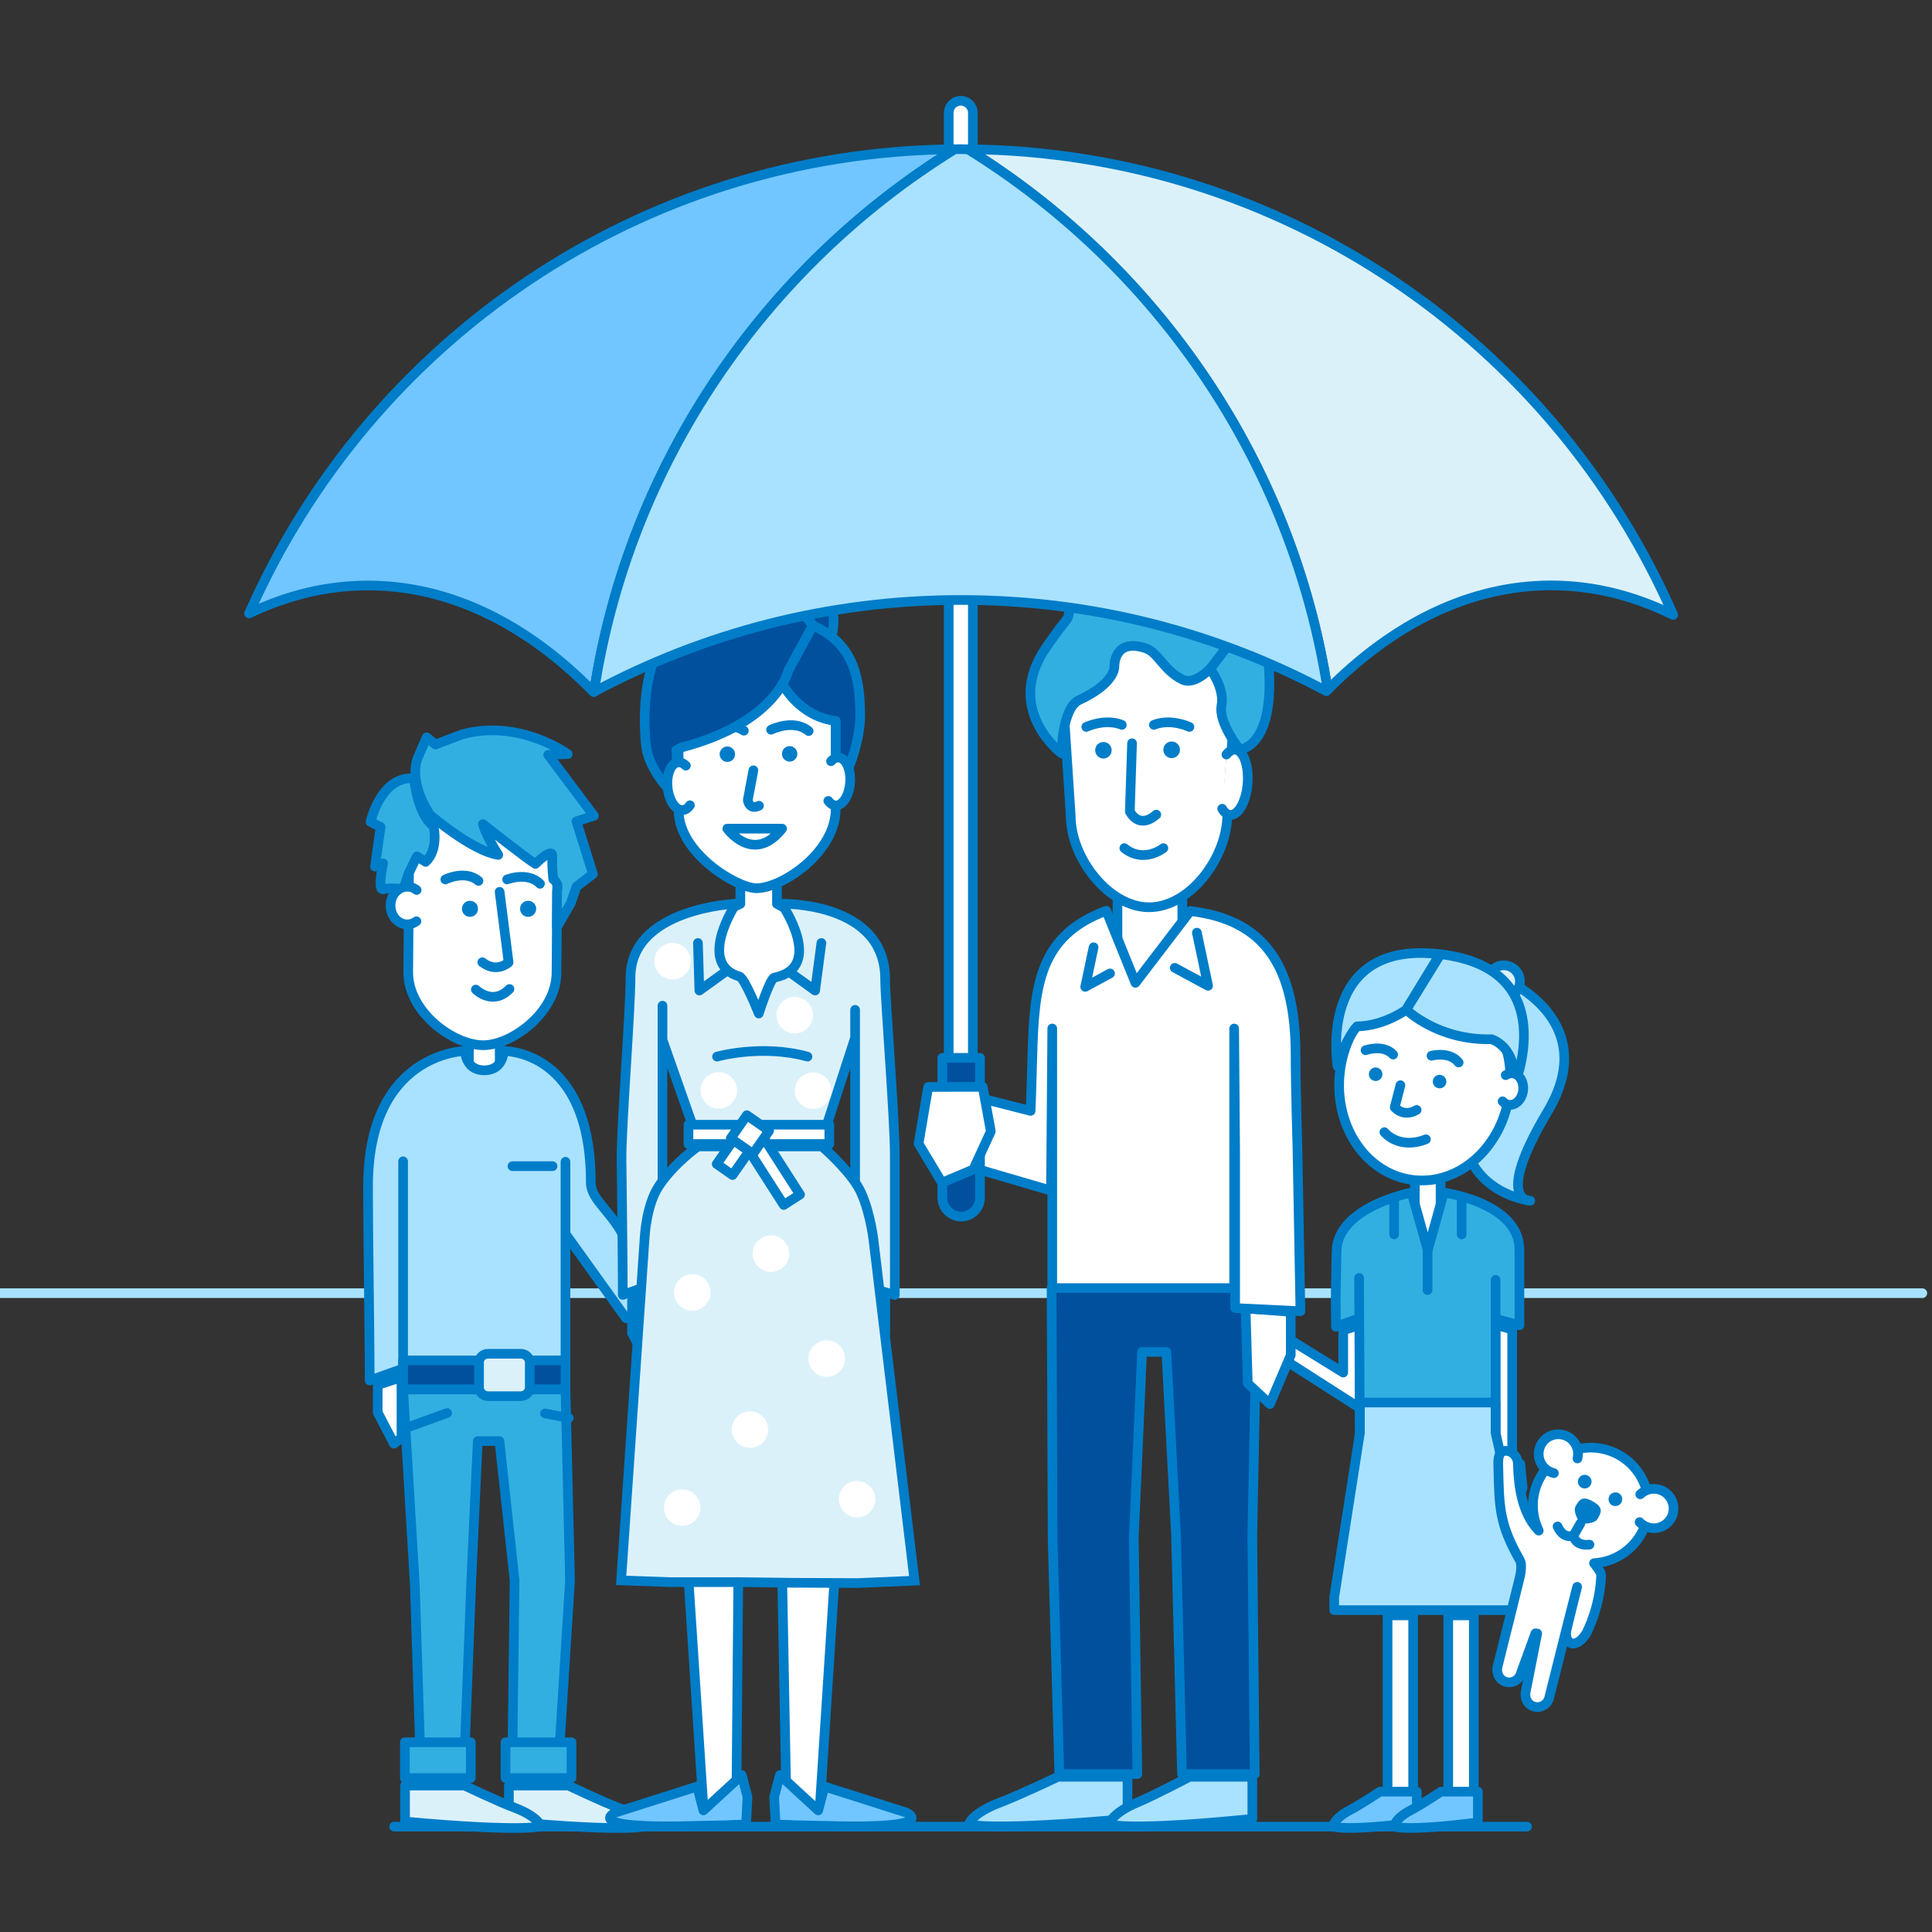 <?xml version="1.0" encoding="UTF-8"?><svg id="_15" xmlns="http://www.w3.org/2000/svg" viewBox="0 0 200 200"><rect x="0" y="0" width="200" height="200" fill="#333333" stroke="none"/><defs><style>.cls-1,.cls-2{stroke-linecap:round;stroke-linejoin:round;}.cls-1,.cls-2,.cls-3{fill:none;}.cls-1,.cls-3{stroke:#007dc8;}.cls-2{stroke:#a9e2ff;}.cls-4{fill:#00509e;}.cls-5{fill:#007dc8;}.cls-6{fill:#fff;}.cls-7{fill:#71c6ff;}.cls-8{fill:#a9e2ff;}.cls-9{fill:#dbf1fa;}.cls-10{fill:#32afe1;}.cls-3{stroke-miterlimit:10;}</style></defs><line class="cls-2" y1="133.87" x2="199" y2="133.87"/><line class="cls-1" x1="40.8" y1="189.09" x2="158.08" y2="189.09"/><rect class="cls-6" x="48.54" y="106.08" width="3.19" height="5.39"/><rect class="cls-1" x="48.54" y="106.08" width="3.19" height="5.39"/><path class="cls-6" d="m50,108.2h0c-3.11-.02-7.78-3.45-7.74-7.6l.08-10.58c.03-4.14,3.45-7.51,7.6-7.48h.27c4.14.03,7.51,3.45,7.48,7.6l-.08,10.58c-.03,4.15-4.7,7.5-7.6,7.48"/><path class="cls-1" d="m50,108.2h0c-3.11-.02-7.78-3.45-7.74-7.6l.08-10.58c.03-4.14,3.45-7.51,7.6-7.48h.27c4.14.03,7.51,3.45,7.48,7.6l-.08,10.58c-.03,4.15-4.7,7.5-7.6,7.48Z"/><path class="cls-5" d="m49.48,94.09c0,.46-.38.83-.84.82-.46,0-.83-.38-.82-.84s.38-.83.84-.82c.46,0,.83.38.82.84"/><path class="cls-5" d="m55.5,94.09c0,.46-.38.83-.84.82-.46,0-.83-.38-.82-.84,0-.46.38-.83.84-.82.46,0,.83.38.83.84"/><path class="cls-8" d="m64.79,136.45h3.46s-1.51-3.82-3.46-8.02c-1.4-3.02-3.63-4.17-3.63-6.02,0-13.82-9.02-13.61-9.02-13.61,0,0-.02,2-2,2s-2-2-2-2c0,0-10.04.11-10.04,14.02,0,2.82.03,5.62.06,8.25.06,4.96.11,9.31.11,11.84l3.46-1.24v-21.45,22.38h16.81v-22.33,7.46l6.25,8.71Z"/><path class="cls-1" d="m64.79,136.45h3.46s-1.51-3.82-3.46-8.02c-1.4-3.02-3.63-4.17-3.63-6.02,0-13.82-9.02-13.61-9.02-13.61,0,0-.02,2-2,2s-2-2-2-2c0,0-10.04.11-10.04,14.02,0,2.82.03,5.62.06,8.25.06,4.96.11,9.31.11,11.84l3.46-1.24v-21.45,22.38h16.81v-22.33,7.46l6.25,8.71Z"/><rect class="cls-4" x="41.73" y="140.83" width="16.81" height="3"/><rect class="cls-1" x="41.73" y="140.83" width="16.81" height="3"/><polygon class="cls-10" points="57.7 184.37 53.01 184.37 53.27 163.61 51.7 149.18 49.46 149.18 48.79 163.61 47.98 184.37 43.6 184.37 42.94 164.03 41.73 143.84 58.54 143.84 59.01 163.61 57.7 184.37"/><polygon class="cls-1" points="57.7 184.37 53.01 184.37 53.27 163.61 51.7 149.18 49.46 149.18 48.79 163.61 47.98 184.37 43.6 184.37 42.94 164.03 41.73 143.84 58.54 143.84 59.01 163.61 57.7 184.37"/><rect class="cls-10" x="41.91" y="180.36" width="6.83" height="3.7"/><rect class="cls-1" x="41.91" y="180.36" width="6.83" height="3.7"/><rect class="cls-10" x="52.33" y="180.36" width="6.83" height="3.7"/><rect class="cls-1" x="52.33" y="180.36" width="6.83" height="3.7"/><path class="cls-9" d="m53.92,144.53h-3.39c-.51,0-.92-.42-.92-.92v-2.54c0-.51.42-.93.92-.93h3.39c.51,0,.93.42.93.93v2.54c0,.51-.42.92-.93.92"/><path class="cls-1" d="m50.53,140.14h3.39c.51,0,.92.41.92.92v2.54c0,.51-.41.93-.93.93h-3.39c-.51,0-.93-.41-.93-.93v-2.54c0-.51.41-.92.92-.92Z"/><line class="cls-1" x1="53.05" y1="120.72" x2="57.2" y2="120.72"/><line class="cls-7" x1="42.19" y1="147.76" x2="46.28" y2="146.28"/><line class="cls-1" x1="42.19" y1="147.76" x2="46.28" y2="146.28"/><line class="cls-6" x1="56.42" y1="146.32" x2="58.88" y2="146.79"/><line class="cls-1" x1="56.42" y1="146.32" x2="58.88" y2="146.79"/><path class="cls-1" d="m46.1,91.04s2.06-1.02,3.43.15"/><path class="cls-1" d="m55.9,91.49c-1.27-1.29-3.4-.45-3.4-.45"/><path class="cls-1" d="m49.93,99.61c1.49,1.16,2.72.02,2.72.02l-.93-7.31"/><path class="cls-1" d="m49.26,102.44s1.74,1.73,3.48-.06"/><polygon class="cls-6" points="41.56 142.57 41.56 148.85 40.78 149.45 39.1 146.22 39.1 143.37 41.56 142.57"/><polygon class="cls-1" points="41.56 142.57 41.56 148.85 40.78 149.45 39.1 146.22 39.1 143.37 41.56 142.57"/><path class="cls-9" d="m52.68,188.57v-3.73h6.16s3.46,1.65,5.09,2.26c2.59.97,2.81,1.95,2.81,1.95,0,0-1.62.65-14.06-.48"/><path class="cls-1" d="m52.68,188.57v-3.73h6.16s3.46,1.65,5.09,2.26c2.59.97,2.81,1.95,2.81,1.95,0,0-1.62.65-14.06-.48Z"/><path class="cls-9" d="m41.93,188.57v-3.73h6.16s3.46,1.65,5.09,2.26c2.59.97,2.81,1.95,2.81,1.95,0,0-1.62.65-14.06-.48"/><path class="cls-1" d="m41.93,188.57v-3.73h6.16s3.46,1.65,5.09,2.26c2.59.97,2.81,1.95,2.81,1.95,0,0-1.62.65-14.06-.48Z"/><path class="cls-10" d="m44.48,84.31s4.33,3.76,7.1,4.19c0,0-1.27-1.98-1.59-3.19,0,0,4.57,3.62,5.44,4.12,0,0,1.82-1.84,1.75-.75-.07,1.09.1,2.35.1,2.35,0,0,.64.39.39,1.15l-.02,3.81,1.43-2.49.6-1.72,1.7-1.3-1.71-5.45,1.81-.58-4.73-6.31,2.02-.08s-5.04-3.69-10.98-2.02l-2.71,1.03-.91-.74-.9,2.07s-1.15,2.21,1.23,5.93"/><path class="cls-1" d="m44.48,84.31s4.33,3.76,7.1,4.19c0,0-1.27-1.98-1.59-3.19,0,0,4.57,3.62,5.44,4.12,0,0,1.82-1.84,1.75-.75-.07,1.09.1,2.35.1,2.35,0,0,.64.39.39,1.15l-.02,3.81,1.43-2.49.6-1.72,1.7-1.3-1.71-5.45,1.81-.58-4.73-6.31,2.02-.08s-5.04-3.69-10.98-2.02l-2.71,1.03-.91-.74-.9,2.07s-1.15,2.21,1.23,5.93Z"/><path class="cls-10" d="m44.88,85.52s.57,2.42-.82,3.7l-.9-.57-.91,1.87-.48,1.56s-1.34-.25-2.05-.02c-.71.23-.06-2.69-.06-2.69l-.84.34.58-4.1-1.04-.53s1.06-4.8,4.5-4.5c0,0,.32,3.72,2.02,4.94"/><path class="cls-1" d="m44.88,85.52s.57,2.42-.82,3.7l-.9-.57-.91,1.87-.48,1.56s-1.34-.25-2.05-.02c-.71.23-.06-2.69-.06-2.69l-.84.34.58-4.1-1.04-.53s1.06-4.8,4.5-4.5c0,0,.32,3.72,2.02,4.94Z"/><path class="cls-6" d="m43.11,95.37c-.28.21-.61.33-.97.32-.95,0-1.72-.89-1.71-1.96,0-1.08.79-1.94,1.74-1.94.36,0,.69.13.96.34"/><path class="cls-1" d="m43.11,95.37c-.28.21-.61.33-.97.32-.95,0-1.72-.89-1.71-1.96,0-1.08.79-1.94,1.74-1.94.36,0,.69.13.96.34"/><polygon class="cls-6" points="131.41 139.77 131.43 137.38 139.05 142.09 139.05 137.71 140.78 137.15 140.78 145.77 131.41 139.77"/><polygon class="cls-1" points="131.41 139.77 131.43 137.38 139.05 142.09 139.05 137.71 140.78 137.15 140.78 145.77 131.41 139.77"/><polygon class="cls-6" points="154.82 151.25 156.54 151.25 156.54 137.62 154.82 137.15 154.82 151.25"/><polygon class="cls-1" points="154.82 151.25 156.54 151.25 156.54 137.62 154.82 137.15 154.82 151.25"/><polygon class="cls-6" points="155.46 151.04 156.01 156.51 156.65 156.97 157.62 154.03 157.38 151.55 155.46 151.04"/><polygon class="cls-1" points="155.46 151.04 156.01 156.51 156.65 156.97 157.62 154.03 157.38 151.55 155.46 151.04"/><rect class="cls-6" x="146.46" y="121.18" width="2.67" height="7.56"/><rect class="cls-1" x="146.46" y="121.18" width="2.67" height="7.56"/><path class="cls-10" d="m149.47,123.45l-1.67,5.97-1.67-5.97s-7.67,1.46-7.77,6.08c-.06,3.21-.09,4.09-.09,4.93,0,.55.02,1.19.02,2.88l2.42-.88-.02-4.17.09,17.92h14.04v-17.72,4.03l2.47.67v-7.8c0-4.9-7.82-5.93-7.82-5.93"/><path class="cls-1" d="m149.47,123.45l-1.67,5.97-1.67-5.97s-7.67,1.46-7.77,6.08c-.06,3.21-.09,4.09-.09,4.93,0,.55.02,1.19.02,2.88l2.42-.88-.02-4.17.09,17.92h14.04v-17.72,4.03l2.47.67v-7.8c0-4.9-7.82-5.93-7.82-5.93Z"/><rect class="cls-6" x="143.64" y="167.22" width="2.65" height="18.98"/><rect class="cls-1" x="143.64" y="167.22" width="2.65" height="18.98"/><rect class="cls-6" x="149.92" y="167.22" width="2.65" height="18.98"/><rect class="cls-1" x="149.92" y="167.22" width="2.65" height="18.98"/><line class="cls-1" x1="144.32" y1="124.11" x2="144.32" y2="127.79"/><line class="cls-1" x1="147.78" y1="129.04" x2="147.78" y2="133.55"/><line class="cls-1" x1="151.31" y1="124.11" x2="151.31" y2="127.79"/><polygon class="cls-8" points="154.82 148.31 154.82 145.19 140.78 145.19 140.78 148.31 138.12 165.34 138.12 166.68 145.79 166.68 150.43 166.68 158.63 166.68 158.63 165.3 154.82 148.31"/><polygon class="cls-1" points="154.82 148.31 154.82 145.19 140.78 145.19 140.78 148.31 138.12 165.34 138.12 166.68 145.79 166.68 150.43 166.68 158.63 166.68 158.63 165.3 154.82 148.31"/><path class="cls-8" d="m155.9,101.46s9.93,4.19,4.31,13.61c-5.62,9.42-1.8,9.23-1.8,9.23,0,0-8.29-.92-6.8-10.12,1.48-9.2,4.29-12.72,4.29-12.72"/><path class="cls-1" d="m155.9,101.46s9.93,4.19,4.31,13.61c-5.62,9.42-1.8,9.23-1.8,9.23,0,0-8.29-.92-6.8-10.12,1.48-9.2,4.29-12.72,4.29-12.72Z"/><path class="cls-9" d="m157.33,101.8c-.11.92-.94,1.57-1.86,1.46-.92-.11-1.57-.94-1.46-1.86.11-.92.94-1.57,1.86-1.46.92.11,1.57.94,1.46,1.86"/><path class="cls-1" d="m157.33,101.8c-.11.92-.94,1.57-1.86,1.46-.92-.11-1.57-.94-1.46-1.86.11-.92.94-1.57,1.86-1.46.92.11,1.57.94,1.46,1.86Z"/><path class="cls-6" d="m156.27,113.05c-.67,5.61-5.14,9.68-9.99,9.1-4.85-.58-8.24-5.59-7.57-11.2.67-5.6,5.14-9.68,9.99-9.1,4.85.58,8.24,5.59,7.57,11.19"/><path class="cls-1" d="m156.27,113.05c-.67,5.61-5.14,9.68-9.99,9.1-4.85-.58-8.24-5.59-7.57-11.2.67-5.6,5.14-9.68,9.99-9.1,4.85.58,8.24,5.59,7.57,11.19Z"/><path class="cls-5" d="m143.1,111.29c-.04.38-.39.66-.78.61-.38-.05-.66-.39-.61-.78.05-.38.39-.66.78-.61.38.05.66.39.61.78"/><path class="cls-5" d="m149.72,112.05c-.04.38-.39.66-.78.61-.38-.05-.66-.39-.61-.78.04-.38.39-.66.78-.61.38.05.66.39.61.78"/><path class="cls-1" d="m141.36,108.72s1.82-.66,2.86.45"/><path class="cls-1" d="m151,109.99c-.94-1.2-2.81-.7-2.81-.7"/><path class="cls-1" d="m146.65,114.9c-1.37.81-2.27-.27-2.27-.27l.59-2.29"/><path class="cls-1" d="m143.31,117.2s1.46,1.85,4.3.74"/><path class="cls-8" d="m145.58,104.52s-2.31,1.7-5.1,1.73c0,0-1.16,1.17-2.02,4.12,0,0-2.21-13.12,10.6-11.59l-3.49,5.74Z"/><path class="cls-1" d="m145.58,104.52s-2.31,1.7-5.1,1.73c0,0-1.16,1.17-2.02,4.12,0,0-2.21-13.12,10.6-11.59l-3.49,5.74Z"/><path class="cls-8" d="m145.58,104.52s3.25,3.2,8.82,3.06c0,0,2.8.8,2.3,4.96,0,0,5.23-12.23-7.58-13.76l-3.54,5.74Z"/><path class="cls-1" d="m145.58,104.52s3.25,3.2,8.82,3.06c0,0,2.8.8,2.3,4.96,0,0,5.23-12.23-7.58-13.76l-3.54,5.74Z"/><path class="cls-6" d="m155.87,111.3s.08-.05.12-.07c.19-.1.4-.15.62-.12.69.08,1.16.88,1.06,1.78-.11.9-.76,1.56-1.45,1.48-.26-.03-.49-.16-.67-.36"/><path class="cls-1" d="m155.87,111.3s.08-.05.12-.07c.19-.1.4-.15.62-.12.69.08,1.16.88,1.06,1.78-.11.9-.76,1.56-1.45,1.48-.26-.03-.49-.16-.67-.36"/><path class="cls-7" d="m146.67,188.66v-3.19h-3.81s-2.14,1.41-3.15,1.93c-1.6.83-1.74,1.67-1.74,1.67,0,0,1,.56,8.7-.41"/><path class="cls-1" d="m146.67,188.66v-3.19h-3.81s-2.14,1.41-3.15,1.93c-1.6.83-1.74,1.67-1.74,1.67,0,0,1,.56,8.7-.41Z"/><path class="cls-7" d="m152.99,188.66v-3.19h-3.81s-2.14,1.41-3.15,1.93c-1.6.83-1.74,1.67-1.74,1.67,0,0,1,.56,8.7-.41"/><path class="cls-1" d="m152.99,188.66v-3.19h-3.81s-2.14,1.41-3.15,1.93c-1.6.83-1.74,1.67-1.74,1.67,0,0,1,.56,8.7-.41Z"/><path class="cls-6" d="m164.14,169.21c.24-.38,1.51-3.01,1.61-6.15,0-.31-.5-.93-.74-1.24,1.95-.11,3.81-1.17,4.86-3,1.64-2.87.64-6.53-2.22-8.17-2.87-1.64-6.53-.65-8.17,2.22-1.02,1.78-1.02,3.86-.19,5.58-1.77-1.82-2.11-4.68-2.16-6.96-.02-.68-.54-1.27-1.22-1.3-.73-.02-.83.69-.81,1.41.1,4.45.07,6.1,2.24,9.92.33.6-.08,2.02-.08,2.02l-.92,3.73-1.31,5.25c-.16.64.15,1.34.77,1.56.71.26,1.47-.16,1.65-.88l1.5-4.12s0,0,0,0l.18.04c-.18-.04-.1-.03,0-.02l-1.18,5.98c-.16.64.15,1.34.77,1.56.71.26,1.47-.16,1.65-.88l1.95-7.78.95-3.71s-.19.74-.19.73c-.39,1.55-.81,3.31-.87,3.54-.17.67-.13,1.31.5,1.6,0,0,.72.16,1.42-.95"/><path class="cls-1" d="m164.14,169.21c.24-.38,1.51-3.01,1.61-6.15,0-.31-.5-.93-.74-1.24,1.95-.11,3.81-1.17,4.86-3,1.64-2.87.64-6.53-2.22-8.17-2.87-1.64-6.53-.65-8.17,2.22-1.02,1.78-1.02,3.86-.19,5.58-1.77-1.82-2.11-4.68-2.16-6.96-.02-.68-.54-1.27-1.22-1.3-.73-.02-.83.69-.81,1.41.1,4.45.07,6.1,2.24,9.92.33.6-.08,2.02-.08,2.02l-.92,3.73-1.31,5.25c-.16.64.15,1.34.77,1.56.71.26,1.47-.16,1.65-.88l1.5-4.12s0,0,0,0l.18.04c-.18-.04-.1-.03,0-.02l-1.18,5.98c-.16.64.15,1.34.77,1.56.71.26,1.47-.16,1.65-.88l1.95-7.78.95-3.71s-.19.74-.19.73c-.39,1.55-.81,3.31-.87,3.54-.17.67-.13,1.31.5,1.6,0,0,.72.16,1.42-.95Z"/><path class="cls-5" d="m167.04,154.52c-.38.1-.6.49-.5.87.1.38.49.6.87.49.38-.1.6-.49.5-.87-.1-.38-.49-.6-.87-.49"/><path class="cls-5" d="m163.49,153.81c.23.31.68.37.99.13.31-.24.37-.68.13-.99-.24-.31-.68-.37-.99-.13-.31.24-.37.68-.13.99"/><path class="cls-5" d="m163.11,155.92c-.36.63.49,1.79.49,1.79,0,0,1.43.14,1.79-.49.36-.63.65-1.14-.49-1.79-1.14-.65-1.43-.14-1.79.49"/><line class="cls-6" x1="163.6" y1="157.71" x2="162.89" y2="158.96"/><line class="cls-1" x1="163.6" y1="157.71" x2="162.89" y2="158.96"/><path class="cls-6" d="m162.89,158.96s.13,1.12,1.65.94"/><path class="cls-1" d="m162.89,158.96s.13,1.12,1.65.94"/><path class="cls-6" d="m162.89,158.96s-1.03.45-1.65-.94"/><path class="cls-1" d="m162.89,158.96s-1.03.45-1.65-.94"/><path class="cls-6" d="m169.73,157.57c.78.81,2.06.85,2.88.07.82-.77.85-2.06.07-2.88-.77-.82-2.06-.85-2.88-.07"/><path class="cls-1" d="m169.73,157.57c.78.81,2.06.85,2.88.07.82-.77.85-2.06.07-2.88-.77-.82-2.06-.85-2.88-.07"/><path class="cls-6" d="m160.86,152.5c-1.1-.26-1.78-1.35-1.52-2.45.25-1.1,1.35-1.78,2.44-1.52,1.1.25,1.78,1.35,1.52,2.45"/><path class="cls-1" d="m160.86,152.5c-1.1-.26-1.78-1.35-1.52-2.45.25-1.1,1.35-1.78,2.44-1.52,1.1.25,1.78,1.35,1.52,2.45"/><polygon class="cls-6" points="127.75 134.49 110.45 134.49 110.45 104.03 119.04 93.74 127.75 104.03 127.75 134.49"/><polygon class="cls-1" points="127.75 134.49 110.45 134.49 110.45 104.03 119.04 93.74 127.75 104.03 127.75 134.49"/><polygon class="cls-4" points="129.89 183.65 122.36 183.65 121.74 158.88 120.74 139.95 118.23 139.95 117.37 159.18 117.74 183.65 109.66 183.65 108.97 159.44 108.86 133.32 130.15 133.32 129.64 158.99 129.89 183.65"/><polygon class="cls-1" points="129.89 183.65 122.36 183.65 121.74 158.88 120.74 139.95 118.23 139.95 117.37 159.18 117.74 183.65 109.66 183.65 108.97 159.44 108.86 133.32 130.15 133.32 129.64 158.99 129.89 183.65"/><path class="cls-6" d="m122.39,100.74s-.38,2.02-3.35,2.02-3.36-2.02-3.36-2.02v-9.21h6.71v9.21Z"/><path class="cls-1" d="m122.39,100.74s-.38,2.02-3.35,2.02-3.36-2.02-3.36-2.02v-9.21h6.71v9.21Z"/><polygon class="cls-6" points="128.94 135.45 129.17 143.21 131.46 145.35 133.62 140.28 133.62 135.8 128.94 135.45"/><polygon class="cls-1" points="128.94 135.45 129.17 143.21 131.46 145.35 133.62 140.28 133.62 135.8 128.94 135.45"/><path class="cls-6" d="m123.21,94.31c7.77.91,10.91,5.75,10.91,14.98,0,3.17.19,9.52.19,9.52l.31,16.93-6.76-.33v-16.42l-.1-12.52v26.87h-18.83v-26.87s-.13,16.78-.13,16.78l-7.83-2.29.66-4.55-1.62-3.11,6.68,1.7s.1-2.55.18-5.72c.19-7.23.7-12.42,7.65-15l3.02,7.46,5.69-7.44Z"/><path class="cls-1" d="m123.21,94.31c7.77.91,10.91,5.75,10.91,14.98,0,3.17.19,9.52.19,9.52l.31,16.93-6.76-.33v-16.42l-.1-12.52v26.87h-18.83v-26.87s-.13,16.78-.13,16.78l-7.83-2.29.66-4.55-1.62-3.11,6.68,1.7s.1-2.55.18-5.72c.19-7.23.7-12.42,7.65-15l3.02,7.46,5.69-7.44Z"/><polyline class="cls-6" points="113.21 98.06 112.34 102.16 114.91 100.77"/><polyline class="cls-1" points="113.21 98.06 112.34 102.16 114.91 100.77"/><polyline class="cls-6" points="123.9 96.55 125.06 102.05 121.61 100.19"/><polyline class="cls-1" points="123.9 96.55 125.06 102.05 121.61 100.19"/><path class="cls-8" d="m116.72,188.28v-4.35h-7.19s-4.04,1.92-5.94,2.64c-3.02,1.13-3.29,2.28-3.29,2.28,0,0,1.89.76,16.41-.56"/><path class="cls-1" d="m116.72,188.28v-4.35h-7.19s-4.04,1.92-5.94,2.64c-3.02,1.13-3.29,2.28-3.29,2.28,0,0,1.89.76,16.41-.56Z"/><path class="cls-8" d="m129.64,188.28v-4.35h-6.49s-3.65,1.92-5.37,2.64c-2.73,1.13-2.97,2.28-2.97,2.28,0,0,1.71.76,14.83-.56"/><path class="cls-1" d="m129.64,188.28v-4.35h-6.49s-3.65,1.92-5.37,2.64c-2.73,1.13-2.97,2.28-2.97,2.28,0,0,1.71.76,14.83-.56Z"/><path class="cls-6" d="m118.95,93.92h0c-4.15,0-8.11-5.07-8.11-9.46l-.86-13.14c0-4.68,3.62-8.51,8.06-8.51h1.81c4.43,0,8.06,3.83,8.06,8.51l-.86,12.98c0,4.48-3.87,9.62-8.11,9.62"/><path class="cls-1" d="m118.95,93.92h0c-4.15,0-8.11-5.07-8.11-9.46l-.86-13.14c0-4.68,3.62-8.51,8.06-8.51h1.81c4.43,0,8.06,3.83,8.06,8.51l-.86,12.98c0,4.48-3.87,9.62-8.11,9.62Z"/><path class="cls-5" d="m114.83,77.06c.33.33.33.88,0,1.21-.33.34-.88.34-1.21,0-.33-.33-.33-.88,0-1.21.34-.33.88-.33,1.21,0"/><path class="cls-5" d="m122.15,77.62c0,.47-.38.86-.86.86s-.86-.38-.86-.86.38-.86.86-.86.86.38.86.86"/><path class="cls-1" d="m116.39,87.8c2.02,1.62,4.04,0,4.04,0"/><path class="cls-1" d="m119.7,84.33c-1.86,1.6-2.74-.33-2.74-.33l.23-7.06"/><path class="cls-10" d="m131.38,69.61c-.14-2.93-.67-5.14-2.44-5.14.19-.94-8.32-12.48-18.02-2.73-.63.64.11,1.65-.55,2.47-.68.85-1.37,1.78-2.08,2.82-4.43,6.46,1.6,10.96,1.6,10.96,0,0,.03-4.69,1.82-5.52,3.76-1.74,3.65-3.44,3.65-3.44,0,0-.11-3.06,3.27-1.91,1.26.43,1.86,2.31,3.8,3.24,1.23.59,2.84-1.13,2.84-1.13,0,0,1.52,1.98,1.18,3.8-.34,1.82,1.89,4.56,1.89,4.56,0,0,3.42-.16,3.04-7.98"/><path class="cls-1" d="m131.38,69.61c-.14-2.93-.67-5.14-2.44-5.14.19-.94-8.32-12.48-18.02-2.73-.63.64.11,1.65-.55,2.47-.68.85-1.37,1.78-2.08,2.82-4.43,6.46,1.6,10.96,1.6,10.96,0,0,.03-4.69,1.82-5.52,3.76-1.74,3.65-3.44,3.65-3.44,0,0-.11-3.06,3.27-1.91,1.26.43,1.86,2.31,3.8,3.24,1.23.59,2.84-1.13,2.84-1.13,0,0,1.52,1.98,1.18,3.8-.34,1.82,1.89,4.56,1.89,4.56,0,0,3.42-.16,3.04-7.98Z"/><path class="cls-6" d="m126.96,78.11c.05-.06.09-.11.14-.16.24-.24.5-.37.77-.35.85.07,1.42,1.63,1.28,3.5-.14,1.86-.95,3.32-1.81,3.26-.32-.02-.6-.26-.82-.64"/><path class="cls-1" d="m126.96,78.11c.05-.06.09-.11.14-.16.24-.24.5-.37.77-.35.85.07,1.42,1.63,1.28,3.5-.14,1.86-.95,3.32-1.81,3.26-.32-.02-.6-.26-.82-.64"/><line class="cls-9" x1="128.94" y1="64.47" x2="125.27" y2="69.24"/><line class="cls-1" x1="128.94" y1="64.47" x2="125.27" y2="69.24"/><path class="cls-1" d="m112.45,75.25c2.21-.93,3.68-.21,3.68-.21"/><path class="cls-1" d="m123.13,75.25c-2.2-.93-3.68-.21-3.68-.21"/><polygon class="cls-6" points="71.44 134.58 70.17 137.86 71.99 140.15 73.14 139.64 73.89 138.69 71.44 134.58"/><polygon class="cls-1" points="71.44 134.58 70.17 137.86 71.99 140.15 73.14 139.64 73.89 138.69 71.44 134.58"/><path class="cls-6" d="m83.59,95.28s1.5,10.96-5.48,10.27c-6.1,0-5.16-10.27-5.16-10.27l3.69-1.71v-3.23h3.79v3.23l3.16,1.71Z"/><path class="cls-1" d="m83.59,95.28s1.5,10.96-5.48,10.27c-6.1,0-5.16-10.27-5.16-10.27l3.69-1.71v-3.23h3.79v3.23l3.16,1.71Z"/><polygon class="cls-6" points="84.78 188.41 81.44 188.41 80.92 160.54 79.86 137.3 76.56 137.3 76.45 160.91 76.21 188.41 72.9 188.41 71.12 161.18 69.11 129.18 88.22 129.18 86.58 160.54 84.78 188.41"/><polygon class="cls-1" points="84.78 188.41 81.44 188.41 80.92 160.54 79.86 137.3 76.56 137.3 76.45 160.91 76.21 188.41 72.9 188.41 71.12 161.18 69.11 129.18 88.22 129.18 86.58 160.54 84.78 188.41"/><polygon class="cls-6" points="68.35 133.67 68.35 141.12 67.42 141.83 65.43 137.99 65.43 134.61 68.35 133.67"/><polygon class="cls-1" points="68.35 133.67 68.35 141.12 67.42 141.83 65.43 137.99 65.43 134.61 68.35 133.67"/><polygon class="cls-6" points="88.73 133.67 88.73 141.12 89.65 141.83 91.65 137.99 91.65 134.61 88.73 133.67"/><polygon class="cls-1" points="88.73 133.67 88.73 141.12 89.65 141.83 91.65 137.99 91.65 134.61 88.73 133.67"/><path class="cls-9" d="m84.95,118.43l3.57-11.01v-2.88,28.31l4.11,1.21v-14.41c0-3.95-1-16.1-1-18.29,0-8.05-10.71-7.8-10.71-7.8,0,0,4.55,6.59-.76,7.64-.46.09-1.61,3.72-1.61,3.72,0,0-1.46-3.67-2-3.83-4.48-1.33-.37-7.54-.37-7.54,0,0-10.91.45-10.91,7.64,0,3.35-.97,15.69-.93,18.8.07,5.88.13,11.06.13,14.06l4.11-1.47v-28.47,3.54l3.79,10.76h12.6Z"/><path class="cls-1" d="m84.95,118.43l3.57-11.01v-2.88,28.31l4.11,1.21v-14.41c0-3.95-1-16.1-1-18.29,0-8.05-10.71-7.8-10.71-7.8,0,0,4.55,6.59-.76,7.64-.46.09-1.61,3.72-1.61,3.72,0,0-1.46-3.67-2-3.83-4.48-1.33-.37-7.54-.37-7.54,0,0-10.91.45-10.91,7.64,0,3.35-.97,15.69-.93,18.8.07,5.88.13,11.06.13,14.06l4.11-1.47v-28.47,3.54l3.79,10.76h12.6Z"/><polyline class="cls-1" points="72.25 97.62 72.4 102.54 75 100.67"/><polyline class="cls-1" points="85.03 97.62 84.38 102.54 81.78 100.67"/><rect class="cls-6" x="71.27" y="116.43" width="14.58" height="2"/><rect class="cls-1" x="71.27" y="116.43" width="14.58" height="2"/><path class="cls-9" d="m88.72,122.69c-1.2-1.92-3.63-4.01-3.63-4.01h-12.84s-2.51,1.76-4.07,4.14c-1.31,2-1.45,5.36-1.45,5.36l-2.43,35.42,5,.18h7.11s5.84.07,5.84.07l6.49.03,5.93-.25-4.27-35.45s-.46-3.57-1.67-5.48"/><path class="cls-3" d="m88.72,122.69c-1.2-1.92-3.63-4.01-3.63-4.01h-12.84s-2.51,1.76-4.07,4.14c-1.31,2-1.45,5.36-1.45,5.36l-2.43,35.42,5,.18h7.11s5.84.07,5.84.07l6.49.03,5.93-.25-4.27-35.45s-.46-3.57-1.67-5.48Z"/><path class="cls-1" d="m74.23,109.38s4.59-1.31,9.36,0"/><rect class="cls-6" x="79.14" y="117.95" width="2" height="6.79" transform="translate(-52.81 62.43) rotate(-32.66)"/><rect class="cls-1" x="79.14" y="117.95" width="2" height="6.79" transform="translate(-52.81 62.43) rotate(-32.66)"/><rect class="cls-6" x="74.25" y="118.62" width="3.58" height="2" transform="translate(-65.58 113.65) rotate(-55.15)"/><rect class="cls-1" x="74.25" y="118.62" width="3.58" height="2" transform="translate(-65.58 113.65) rotate(-55.15)"/><rect class="cls-6" x="76.17" y="116.03" width="2.92" height="2.81" transform="translate(-63.1 114) rotate(-55.13)"/><rect class="cls-1" x="76.17" y="116.03" width="2.92" height="2.81" transform="translate(-63.1 114) rotate(-55.13)"/><path class="cls-6" d="m90.61,155.19c0,1.04-.85,1.89-1.89,1.89s-1.88-.84-1.88-1.89.84-1.88,1.88-1.88,1.89.84,1.89,1.88"/><path class="cls-6" d="m79.52,147.99c0,1.04-.84,1.89-1.88,1.89s-1.88-.85-1.88-1.89.84-1.89,1.88-1.89,1.88.85,1.88,1.89"/><path class="cls-6" d="m87.47,140.64c0,1.04-.85,1.89-1.89,1.89s-1.89-.84-1.89-1.89.84-1.89,1.89-1.89,1.89.84,1.89,1.89"/><path class="cls-6" d="m72.51,156.06c0,1.04-.84,1.89-1.88,1.89s-1.89-.84-1.89-1.89.84-1.88,1.89-1.88,1.88.84,1.88,1.88"/><path class="cls-6" d="m73.55,133.79c0,1.04-.84,1.89-1.88,1.89s-1.89-.84-1.89-1.89.84-1.89,1.89-1.89,1.88.84,1.88,1.89"/><path class="cls-6" d="m81.7,129.78c0,1.04-.85,1.89-1.89,1.89s-1.89-.84-1.89-1.89.84-1.89,1.89-1.89,1.89.85,1.89,1.89"/><path class="cls-6" d="m76.3,112.87c0,1.04-.85,1.89-1.89,1.89s-1.88-.84-1.88-1.89.84-1.88,1.88-1.88,1.89.84,1.89,1.88"/><path class="cls-6" d="m84.16,105.09c0,1.04-.84,1.89-1.89,1.89s-1.88-.85-1.88-1.89.84-1.89,1.88-1.89,1.89.85,1.89,1.89"/><path class="cls-6" d="m86.05,112.91c0,1.04-.85,1.89-1.89,1.89s-1.89-.85-1.89-1.89.84-1.89,1.89-1.89,1.89.85,1.89,1.89"/><path class="cls-6" d="m71.51,99.5c0,1.04-.85,1.89-1.89,1.89s-1.88-.85-1.88-1.89.84-1.89,1.88-1.89,1.89.85,1.89,1.89"/><path class="cls-7" d="m75.55,188.92l1.68-.04.15-2.85-.59-2.27-3.97,3.65-.65-2.47-8.48,2.7s-3.79,1.75,8.58,1.37l3.27-.07Z"/><path class="cls-1" d="m75.55,188.92l1.68-.04.15-2.85-.59-2.27-3.97,3.65-.65-2.47-8.48,2.7s-3.79,1.75,8.58,1.37l3.27-.07Z"/><path class="cls-7" d="m81.98,188.92l-1.69-.04-.15-2.85.59-2.27,3.97,3.65.65-2.47,8.48,2.7s3.79,1.75-8.58,1.37l-3.27-.07Z"/><path class="cls-1" d="m81.98,188.92l-1.69-.04-.15-2.85.59-2.27,3.97,3.65.65-2.47,8.48,2.7s3.79,1.75-8.58,1.37l-3.27-.07Z"/><path class="cls-4" d="m84.4,68.81c-2.53,2.53-6.64,2.53-9.17,0-2.53-2.53-2.53-6.64,0-9.17,2.53-2.53,6.64-2.53,9.17,0s2.53,6.64,0,9.17"/><path class="cls-1" d="m84.4,68.81c-2.53,2.53-6.64,2.53-9.17,0-2.53-2.53-2.53-6.64,0-9.17,2.53-2.53,6.64-2.53,9.17,0s2.53,6.64,0,9.17Z"/><path class="cls-6" d="m78.32,91.95h0c-2.03,0-8.07-3.63-8.07-8.06v-13.21c0-4.02,3.29-7.31,7.31-7.31h1.64c4.02,0,7.31,3.29,7.31,7.31v13.06c0,4.51-5.56,8.21-8.21,8.21"/><path class="cls-1" d="m78.32,91.95h0c-2.03,0-8.07-3.63-8.07-8.06v-13.21c0-4.02,3.29-7.31,7.31-7.31h1.64c4.02,0,7.31,3.29,7.31,7.31v13.06c0,4.51-5.56,8.21-8.21,8.21Z"/><path class="cls-1" d="m78.57,83.41c-1.02.49-1.16-.58-1.16-.58l.58-3.09"/><path class="cls-4" d="m86.52,82.04v-7.41c-3.85-.45-5.56-3.91-5.56-3.91,1.58-4.25,3.18-5.97,3.18-5.97,4.48,1.95,4.91,5.89,4.91,9.49,0,0,0,3.84-2.54,7.8"/><path class="cls-1" d="m86.52,82.04v-7.41c-3.85-.45-5.56-3.91-5.56-3.91,1.58-4.25,3.18-5.97,3.18-5.97,4.48,1.95,4.91,5.89,4.91,9.49,0,0,0,3.84-2.54,7.8Z"/><path class="cls-6" d="m86.03,78.8s.08-.08.12-.12c.2-.18.43-.27.66-.26.75.05,1.28,1.2,1.19,2.57-.09,1.37-.77,2.44-1.52,2.39-.28-.02-.53-.19-.73-.47"/><path class="cls-1" d="m86.03,78.8s.08-.08.12-.12c.2-.18.43-.27.66-.26.75.05,1.28,1.2,1.19,2.57-.09,1.37-.77,2.44-1.52,2.39-.28-.02-.53-.19-.73-.47"/><path class="cls-1" d="m79.82,75.54s2.32-1.16,3.89.14"/><path class="cls-1" d="m77,75.64c-1.69-1.13-3.89.26-3.89.26"/><path class="cls-1" d="m80.96,85.78c-2.97,3.75-5.67,0-5.67,0h5.67Z"/><path class="cls-1" d="m70.59,70.63s5,.29,8.92-2.17"/><path class="cls-5" d="m75.86,77.51c.31.31.31.82,0,1.13-.31.31-.82.31-1.13,0s-.31-.82,0-1.13.82-.31,1.13,0"/><path class="cls-5" d="m82.06,78.78c-.41.17-.88-.02-1.05-.43-.17-.41.02-.88.42-1.05.41-.17.88.02,1.05.43.17.41-.02.88-.43,1.05"/><path class="cls-4" d="m70.27,82.75l-.26-5.09.56-.29c9.91-2.61,11.03-7.94,11.03-7.94l2.55-4.69c-4.63-6.37-14.49-1.27-16.25,3-1.52,3.67-1.16,8.16-1.04,9.31.32,3.15,3.42,5.69,3.42,5.69"/><path class="cls-1" d="m70.27,82.75l-.26-5.09.56-.29c9.91-2.61,11.03-7.94,11.03-7.94l2.55-4.69c-4.63-6.37-14.49-1.27-16.25,3-1.52,3.67-1.16,8.16-1.04,9.31.32,3.15,3.42,5.69,3.42,5.69Z"/><path class="cls-6" d="m71.42,83.36c-.19.29-.43.47-.71.5-.75.08-1.46-.97-1.6-2.33-.14-1.37.35-2.54,1.09-2.61.28-.03.55.1.8.34"/><path class="cls-1" d="m71.42,83.36c-.19.29-.43.47-.71.5-.75.08-1.46-.97-1.6-2.33-.14-1.37.35-2.54,1.09-2.61.28-.03.55.1.8.34"/><path class="cls-6" d="m98.21,15.43v-3.75c0-.69.56-1.25,1.25-1.25s1.25.56,1.25,1.25v3.75"/><path class="cls-1" d="m98.21,15.43v-3.75c0-.69.56-1.25,1.25-1.25s1.25.56,1.25,1.25v3.75"/><path class="cls-6" d="m100.71,62.01v55.82c0,.69-.56,1.25-1.25,1.25s-1.25-.56-1.25-1.25v-55.82"/><path class="cls-1" d="m100.71,62.01v55.82c0,.69-.56,1.25-1.25,1.25s-1.25-.56-1.25-1.25v-55.82"/><path class="cls-4" d="m97.55,109.51v14.48c0,1.07.88,1.95,1.95,1.95s1.95-.88,1.95-1.95v-14.48h-3.9Z"/><path class="cls-1" d="m97.55,109.51v14.48c0,1.07.88,1.95,1.95,1.95s1.95-.88,1.95-1.95v-14.48h-3.9Z"/><path class="cls-7" d="m98.83,15.45c-32.64.25-60.64,19.93-73.04,48.05,3.91-1.87,8.03-2.89,12.29-2.89,8.53,0,16.51,4.03,23.37,11.03.01,0,.03-.01.04-.02,3.62-23.7,17.66-43.99,37.34-56.17"/><path class="cls-1" d="m98.83,15.45c-32.64.25-60.64,19.93-73.04,48.05,3.91-1.87,8.03-2.89,12.29-2.89,8.53,0,16.51,4.03,23.37,11.03.01,0,.03-.01.04-.02,3.62-23.7,17.66-43.99,37.34-56.17Z"/><path class="cls-9" d="m137.44,71.41c6.81-6.86,14.71-10.81,23.14-10.81,4.38,0,8.61,1.08,12.63,3.06-12.35-28.17-40.34-47.91-73-48.21,19.58,12.14,33.57,32.35,37.23,55.96"/><path class="cls-1" d="m137.44,71.41c6.81-6.86,14.71-10.81,23.14-10.81,4.38,0,8.61,1.08,12.63,3.06-12.35-28.17-40.34-47.91-73-48.21,19.58,12.14,33.57,32.35,37.23,55.96Z"/><path class="cls-8" d="m98.83,15.45c-19.68,12.18-33.72,32.47-37.34,56.17,11.31-6.07,24.24-9.51,37.97-9.51s26.57,3.42,37.85,9.44c.04-.05.09-.09.13-.13-3.66-23.61-17.65-43.82-37.23-55.96-.25,0-.5-.02-.75-.02-.21,0-.42.01-.63.01"/><path class="cls-1" d="m98.83,15.45c-19.68,12.18-33.72,32.47-37.34,56.17,11.31-6.07,24.24-9.51,37.97-9.51s26.57,3.42,37.85,9.44c.04-.05.09-.09.13-.13-3.66-23.61-17.65-43.82-37.23-55.96-.25,0-.5-.02-.75-.02-.21,0-.42.01-.63.01Z"/><polygon class="cls-6" points="96.09 112.52 95.09 118.39 97.51 122.43 100.76 121.06 102.57 117.12 101.73 112.51 96.09 112.52"/><polygon class="cls-1" points="96.09 112.52 95.09 118.39 97.51 122.43 100.76 121.06 102.57 117.12 101.73 112.51 96.09 112.52"/></svg>